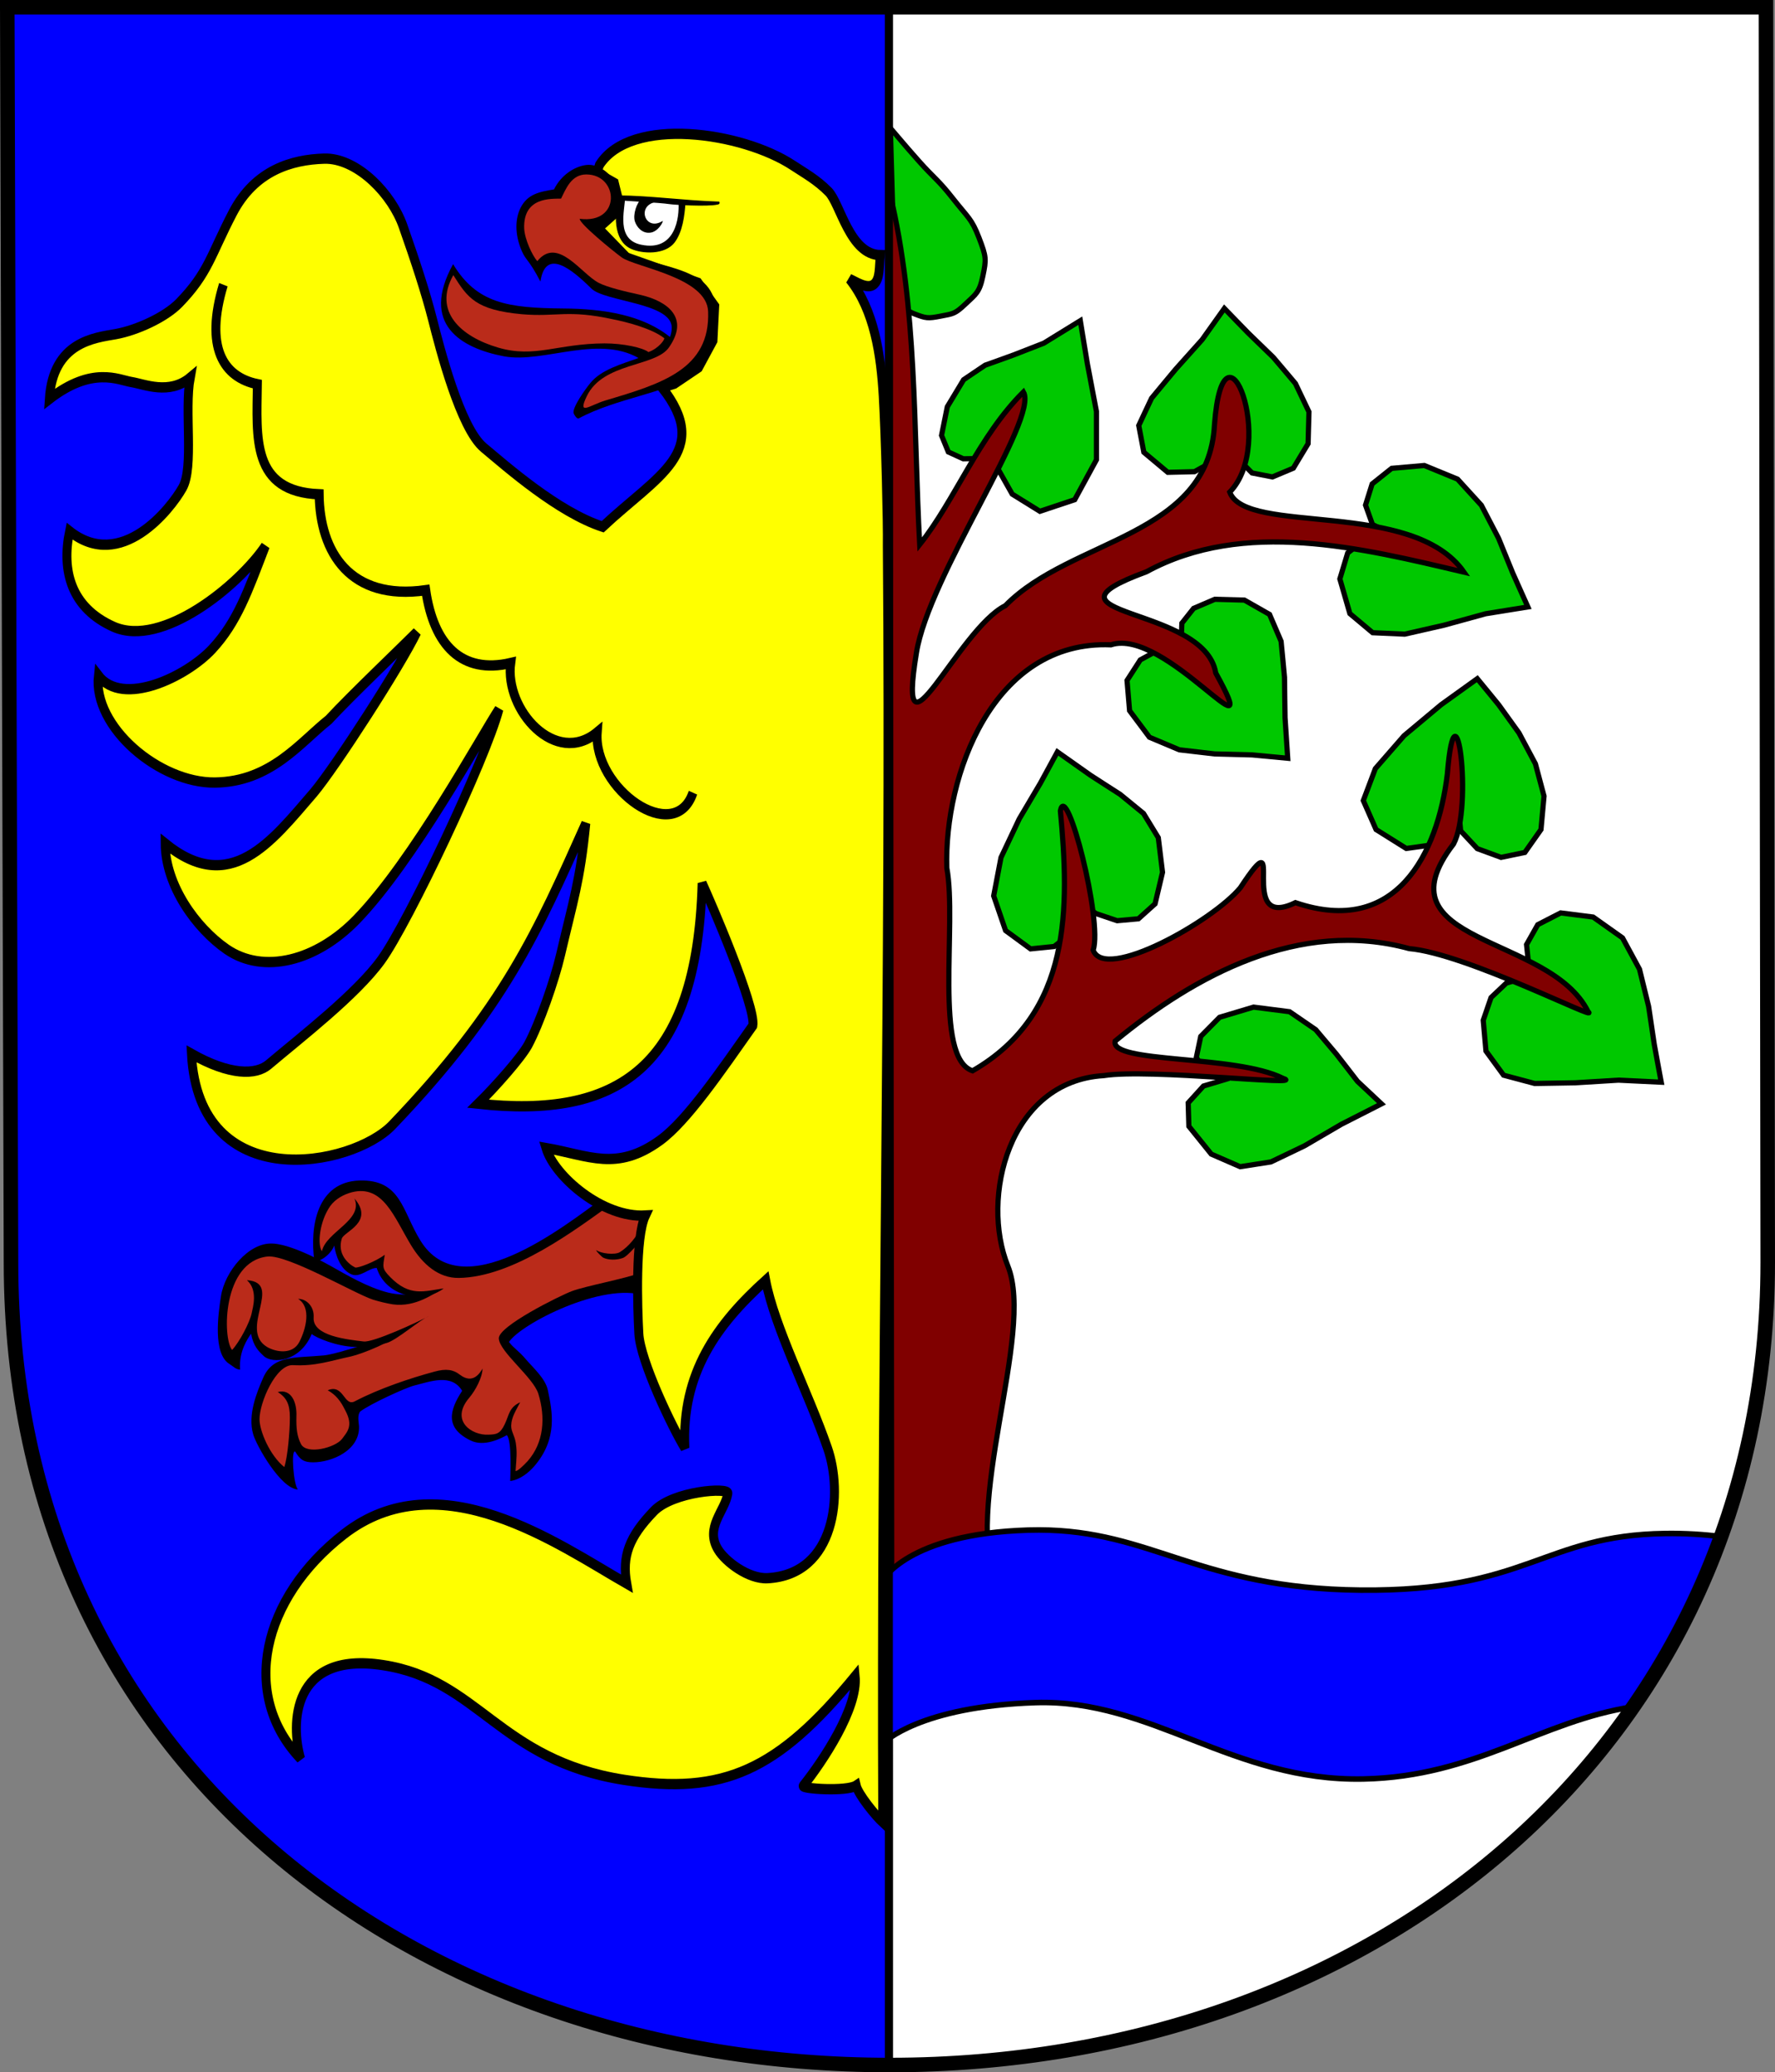 <?xml version="1.0" encoding="UTF-8" standalone="no"?>
<!-- Created with Inkscape (http://www.inkscape.org/) -->
<svg
   xmlns:dc="http://purl.org/dc/elements/1.1/"
   xmlns:cc="http://web.resource.org/cc/"
   xmlns:rdf="http://www.w3.org/1999/02/22-rdf-syntax-ns#"
   xmlns:svg="http://www.w3.org/2000/svg"
   xmlns="http://www.w3.org/2000/svg"
   xmlns:sodipodi="http://sodipodi.sourceforge.net/DTD/sodipodi-0.dtd"
   xmlns:inkscape="http://www.inkscape.org/namespaces/inkscape"
   width="732.456"
   height="854.754"
   id="svg2"
   inkscape:label="Pozadí"
   sodipodi:version="0.32"
   inkscape:version="0.45.1"
   sodipodi:docbase="F:\Heraldika\Obecní\Frýdek-místek\Dolní Lomná"
   sodipodi:docname="Dolní_Lomná_CoA_CZ.svg"
   inkscape:output_extension="org.inkscape.output.svg.inkscape"
   version="1.0">
  <rect width="100%" height="100%" fill="#808080" stroke="none"/>
  <defs
     id="defs3386" />
  <sodipodi:namedview
     id="base"
     pagecolor="#ffffff"
     bordercolor="#666666"
     borderopacity="1.0"
     inkscape:pageopacity="0.0"
     inkscape:pageshadow="2"
     inkscape:zoom="0.35"
     inkscape:cx="375"
     inkscape:cy="520"
     inkscape:document-units="px"
     inkscape:current-layer="svg2"
     inkscape:window-width="757"
     inkscape:window-height="545"
     inkscape:window-x="154"
     inkscape:window-y="154" />
  <path
     id="path3508"
     style="fill:#ffffff;fill-opacity:1;stroke:#000000;stroke-width:3.3;stroke-miterlimit:4;stroke-dasharray:none;stroke-opacity:1;display:inline"
     d="M 366.772,851.745 C 366.888,851.745 367.003,851.745 367.118,851.745 C 567.095,851.745 729.446,719.746 729.446,520.815 L 728.726,2.991 L 366.764,2.991 L 366.772,851.745 z " />
  <g
     id="g3367"
     transform="translate(-1182.392,136.731)">
    <path
       id="path3497"
       style="fill:#00c800;fill-opacity:1;stroke:#000000;stroke-width:2.144;stroke-miterlimit:4;stroke-dasharray:none;stroke-opacity:1"
       d="M 1551.819,-13.469 C 1551.819,-13.469 1549.821,-15.028 1551.819,-13.469 C 1553.816,-11.911 1555.148,-9.023 1559.81,-7.235 C 1564.471,-5.446 1565.224,-5.298 1570.464,-6.316 C 1575.704,-7.333 1576.387,-7.153 1580.768,-11.304 C 1585.149,-15.455 1586.585,-16.078 1587.987,-22.92 C 1589.389,-29.762 1589.459,-30.697 1586.375,-38.671 C 1583.291,-46.645 1581.872,-46.891 1575.651,-54.816 C 1569.43,-62.741 1567.956,-63.091 1561.492,-70.37 C 1555.028,-77.649 1552.72,-80.541 1549.796,-83.931 L 1551.819,-13.469 z " />
    <path
       id="path3499"
       style="fill:#00c800;fill-opacity:1;stroke:#000000;stroke-width:2.144;stroke-miterlimit:4;stroke-dasharray:none;stroke-opacity:1"
       d="M 1595.732,50.538 C 1593.07,51.147 1590.412,51.791 1587.747,52.377 C 1585.128,52.42 1582.509,52.464 1579.89,52.507 C 1577.834,51.567 1575.778,50.626 1573.722,49.685 C 1572.788,47.41 1571.853,45.135 1570.918,42.86 C 1571.713,38.922 1572.507,34.984 1573.302,31.046 C 1575.545,27.327 1577.788,23.608 1580.031,19.889 C 1582.997,17.896 1585.943,15.866 1588.922,13.896 C 1592.843,12.477 1596.787,11.114 1600.692,9.659 C 1604.826,8.045 1608.974,6.458 1613.098,4.827 C 1618.127,1.732 1623.156,-1.364 1628.185,-4.459 C 1629.162,1.468 1630.098,7.401 1631.101,13.324 C 1632.345,19.886 1633.619,26.446 1634.844,33.009 C 1634.844,39.64 1634.844,46.271 1634.844,52.901 C 1631.853,58.392 1628.863,63.883 1625.872,69.374 C 1621.082,70.971 1616.293,72.568 1611.503,74.165 C 1607.695,71.802 1603.886,69.44 1600.078,67.077 C 1598.068,63.511 1596.059,59.945 1594.05,56.379 C 1594.61,54.432 1595.171,52.485 1595.732,50.538 z " />
    <path
       id="path3501"
       style="fill:#00c800;fill-opacity:1;stroke:#000000;stroke-width:2.144;stroke-miterlimit:4;stroke-dasharray:none;stroke-opacity:1"
       d="M 1693.092,44.041 C 1690.569,46.732 1688.045,49.423 1685.522,52.113 C 1682.111,54.017 1678.7,55.92 1675.288,57.823 C 1671.62,57.911 1667.952,57.998 1664.284,58.086 C 1660.989,55.329 1657.695,52.573 1654.4,49.816 C 1653.699,46.141 1652.998,42.466 1652.298,38.791 C 1654.068,35.037 1655.801,31.262 1657.594,27.521 C 1660.929,23.517 1664.228,19.487 1667.585,15.5 C 1671.201,11.458 1674.847,7.438 1678.443,3.383 C 1681.504,-0.916 1684.564,-5.214 1687.625,-9.513 C 1690.94,-6.106 1694.219,-2.668 1697.557,0.718 C 1700.975,4.036 1704.419,7.333 1707.821,10.664 C 1710.86,14.263 1713.935,17.841 1716.95,21.453 C 1718.811,25.351 1720.671,29.249 1722.532,33.147 C 1722.415,37.522 1722.298,41.897 1722.181,46.272 C 1720.149,49.641 1718.116,53.01 1716.083,56.379 C 1713.209,57.583 1710.335,58.786 1707.462,59.989 C 1704.658,59.442 1701.854,58.895 1699.05,58.348 C 1697.158,56.423 1695.265,54.498 1693.373,52.573 C 1693.279,49.729 1693.186,46.885 1693.092,44.041 z " />
    <path
       id="path3503"
       style="fill:#00c800;fill-opacity:1;stroke:#000000;stroke-width:2.144;stroke-miterlimit:4;stroke-dasharray:none;stroke-opacity:1"
       d="M 1757.228,83.813 C 1753.7,84.206 1750.172,84.6 1746.644,84.994 C 1743.934,87.116 1741.224,89.238 1738.513,91.36 C 1737.438,94.926 1736.364,98.492 1735.289,102.058 C 1736.667,106.827 1738.046,111.596 1739.424,116.365 C 1742.555,118.99 1745.686,121.615 1748.817,124.24 C 1753.233,124.437 1757.649,124.634 1762.065,124.831 C 1767.469,123.595 1772.884,122.396 1778.282,121.137 C 1784.018,119.566 1789.744,117.959 1795.485,116.41 C 1801.284,115.476 1807.084,114.542 1812.883,113.608 C 1810.795,108.929 1808.665,104.266 1806.603,99.576 C 1804.655,94.812 1802.736,90.037 1800.771,85.28 C 1798.406,80.744 1796.042,76.207 1793.677,71.671 C 1790.406,68.083 1787.135,64.496 1783.864,60.908 C 1779.284,59.026 1774.705,57.145 1770.126,55.264 C 1765.639,55.657 1761.153,56.051 1756.668,56.445 C 1753.981,58.589 1751.294,60.733 1748.607,62.877 C 1747.696,65.786 1746.784,68.696 1745.873,71.605 C 1746.831,74.274 1747.789,76.943 1748.747,79.612 C 1751.574,81.012 1754.401,82.412 1757.228,83.813 z " />
    <path
       id="path3505"
       style="fill:#00c800;fill-opacity:1;stroke:#000000;stroke-width:2.144;stroke-miterlimit:4;stroke-dasharray:none;stroke-opacity:1"
       d="M 1674.517,133.035 C 1672.952,131.066 1671.387,129.097 1669.821,127.128 C 1669.915,124.853 1670.008,122.578 1670.101,120.303 C 1671.714,118.268 1673.326,116.233 1674.938,114.199 C 1677.859,112.952 1680.779,111.705 1683.7,110.458 C 1687.765,110.567 1691.831,110.677 1695.896,110.786 C 1699.354,112.755 1702.812,114.724 1706.27,116.693 C 1707.859,120.39 1709.447,124.087 1711.036,127.784 C 1711.499,132.723 1712.002,137.659 1712.44,142.599 C 1712.522,148.173 1712.561,153.749 1712.668,159.322 C 1713.035,164.889 1713.403,170.455 1713.77,176.022 C 1708.87,175.565 1703.971,175.073 1699.069,174.639 C 1693.928,174.5 1688.783,174.393 1683.643,174.235 C 1678.779,173.671 1673.914,173.107 1669.05,172.544 C 1664.938,170.815 1660.826,169.087 1656.714,167.359 C 1653.98,163.705 1651.246,160.052 1648.513,156.399 C 1648.162,152.242 1647.812,148.086 1647.461,143.929 C 1649.284,141.107 1651.106,138.285 1652.928,135.463 C 1655.779,133.91 1658.629,132.356 1661.48,130.803 C 1664.26,130.541 1667.041,130.278 1669.821,130.016 C 1671.387,131.022 1672.952,132.028 1674.517,133.035 z " />
    <path
       id="path3507"
       style="fill:#00c800;fill-opacity:1;stroke:#000000;stroke-width:2.144;stroke-miterlimit:4;stroke-dasharray:none;stroke-opacity:1"
       d="M 1627.554,235.088 C 1629.937,236.753 1632.296,238.459 1634.694,240.097 C 1637.594,241.074 1640.495,242.052 1643.396,243.03 C 1646.316,242.767 1649.237,242.505 1652.157,242.242 C 1654.447,240.186 1656.737,238.129 1659.027,236.073 C 1660.055,231.741 1661.083,227.41 1662.111,223.078 C 1661.527,218.309 1660.943,213.54 1660.358,208.771 C 1658.326,205.446 1656.293,202.121 1654.26,198.795 C 1651.044,196.173 1647.853,193.522 1644.622,190.918 C 1640.54,188.283 1636.431,185.682 1632.366,183.025 C 1627.818,179.816 1623.27,176.606 1618.723,173.397 C 1616.379,177.695 1614.074,182.012 1611.707,186.298 C 1608.798,191.223 1605.862,196.137 1602.97,201.07 C 1600.464,206.372 1597.957,211.673 1595.451,216.975 C 1594.447,222.247 1593.442,227.519 1592.437,232.791 C 1594.073,237.56 1595.708,242.33 1597.344,247.099 C 1600.778,249.614 1604.213,252.13 1607.648,254.646 C 1610.895,254.318 1614.143,253.99 1617.391,253.662 C 1619.938,251.671 1622.484,249.68 1625.031,247.689 C 1626.34,245.217 1627.648,242.745 1628.956,240.273 C 1628.489,238.545 1628.022,236.817 1627.554,235.088 z " />
    <path
       id="path3509"
       style="fill:#00c800;fill-opacity:1;stroke:#000000;stroke-width:2.144;stroke-miterlimit:4;stroke-dasharray:none;stroke-opacity:1"
       d="M 1784.284,196.761 C 1782.351,199.617 1780.444,202.492 1778.493,205.336 C 1776.218,207.553 1773.943,209.77 1771.668,211.987 C 1768.677,212.403 1765.686,212.818 1762.696,213.234 C 1758.537,210.631 1754.378,208.027 1750.219,205.424 C 1748.466,201.442 1746.714,197.461 1744.962,193.479 C 1746.621,189.082 1748.28,184.685 1749.938,180.288 C 1753.882,175.77 1757.806,171.235 1761.762,166.728 C 1766.87,162.465 1771.953,158.173 1777.076,153.927 C 1782.049,150.354 1787.022,146.78 1791.995,143.207 C 1794.936,146.798 1797.91,150.366 1800.829,153.971 C 1803.616,157.841 1806.422,161.699 1809.196,165.575 C 1811.454,169.822 1813.747,174.057 1815.983,178.311 C 1817.169,182.755 1818.355,187.198 1819.542,191.642 C 1819.121,196.236 1818.701,200.83 1818.28,205.424 C 1816.061,208.574 1813.841,211.724 1811.621,214.875 C 1808.35,215.553 1805.079,216.231 1801.808,216.909 C 1798.537,215.706 1795.266,214.503 1791.995,213.299 C 1789.705,210.849 1787.415,208.399 1785.126,205.949 C 1784.845,202.886 1784.565,199.824 1784.284,196.761 z " />
    <path
       id="path3511"
       style="fill:#00c800;fill-opacity:1;stroke:#000000;stroke-width:2.144;stroke-miterlimit:4;stroke-dasharray:none;stroke-opacity:1"
       d="M 1820.523,267.706 C 1817.696,267.269 1814.869,266.831 1812.042,266.394 C 1809.355,267.181 1806.668,267.969 1803.981,268.756 C 1801.878,270.747 1799.775,272.738 1797.672,274.729 C 1796.598,277.857 1795.523,280.985 1794.448,284.114 C 1794.822,288.336 1795.196,292.558 1795.57,296.78 C 1798,300.105 1800.429,303.431 1802.859,306.756 C 1807.135,307.893 1811.411,309.031 1815.687,310.169 C 1821.26,310.07 1826.835,310.009 1832.407,309.886 C 1838.35,309.524 1844.293,309.144 1850.237,308.793 C 1856.127,309.077 1862.017,309.36 1867.907,309.644 C 1866.954,304.453 1865.956,299.27 1865.033,294.075 C 1864.248,288.835 1863.494,283.59 1862.691,278.353 C 1861.439,273.251 1860.187,268.149 1858.935,263.047 C 1856.598,258.737 1854.262,254.427 1851.925,250.118 C 1847.883,247.252 1843.841,244.386 1839.799,241.52 C 1835.336,240.951 1830.874,240.383 1826.411,239.814 C 1823.257,241.433 1820.103,243.051 1816.948,244.67 C 1815.406,247.405 1813.864,250.139 1812.322,252.874 C 1812.626,255.784 1812.93,258.693 1813.233,261.603 C 1815.663,263.637 1818.093,265.672 1820.523,267.706 z " />
    <path
       id="path3513"
       style="fill:#00c800;fill-opacity:1;stroke:#000000;stroke-width:2.144;stroke-miterlimit:4;stroke-dasharray:none;stroke-opacity:1"
       d="M 1689.517,308.068 C 1686.013,309.118 1682.508,310.169 1679.003,311.219 C 1676.901,313.538 1674.798,315.856 1672.695,318.175 C 1672.788,321.391 1672.882,324.607 1672.975,327.823 C 1676.06,331.651 1679.144,335.48 1682.228,339.308 C 1686.2,341.036 1690.172,342.765 1694.144,344.493 C 1698.373,343.836 1702.602,343.18 1706.831,342.524 C 1711.462,340.3 1716.114,338.112 1720.731,335.866 C 1725.801,332.91 1730.851,329.922 1735.934,326.987 C 1741.443,324.181 1746.953,321.375 1752.462,318.569 C 1749.158,315.466 1745.833,312.38 1742.541,309.267 C 1739.643,305.539 1736.779,301.787 1733.86,298.074 C 1731.018,294.711 1728.177,291.349 1725.335,287.986 C 1721.737,285.514 1718.139,283.042 1714.541,280.57 C 1709.588,279.935 1704.634,279.301 1699.681,278.666 C 1695.008,280.066 1690.335,281.467 1685.662,282.867 C 1683.069,285.492 1680.475,288.117 1677.882,290.742 C 1677.274,293.63 1676.667,296.518 1676.06,299.405 C 1677.391,301.637 1678.723,303.868 1680.055,306.1 C 1683.209,306.756 1686.363,307.412 1689.517,308.068 z " />
    <path
       id="path3515"
       style="fill:#800000;fill-opacity:1;stroke:#000000;stroke-width:2.144;stroke-miterlimit:4;stroke-dasharray:none;stroke-opacity:1"
       d="M 1550.359,521.211 C 1566.782,520.943 1578.265,520.466 1594.084,519.923 C 1578.911,484.647 1609.642,413.56 1598.283,385.461 C 1586.923,357.363 1598.592,309.229 1637.838,306.926 C 1656.861,303.921 1722.308,311.498 1711.884,308.076 C 1692.296,298.178 1640.268,302 1642.556,292.681 C 1675.457,265.527 1718.597,242.141 1763.924,254.543 C 1787.242,256.509 1843.043,285.122 1837.731,280.566 C 1821.884,248.483 1750.122,253.017 1782.218,211.355 C 1790.369,195.896 1783.098,140.255 1779.641,182.524 C 1775.681,215.549 1758.405,249.753 1716.95,235.581 C 1691.689,247.934 1714.637,198.446 1694.208,229.454 C 1682.808,243.21 1638.371,268.25 1633.495,255.202 C 1637.471,242.922 1622.423,184.682 1619.96,197.703 C 1623.631,237.275 1624.898,281.232 1583.721,304.943 C 1567.544,299.665 1577.371,244.485 1573.099,221.252 C 1571.902,183.417 1592.098,127.192 1640.832,129.24 C 1663.198,121.842 1705.453,179.579 1684.076,140.87 C 1679.508,112.833 1605.182,117.558 1655.482,99.104 C 1695.782,77.147 1744.266,89.319 1786.525,99.277 C 1765.357,68.863 1696.557,84.218 1689.845,66.262 C 1709.278,46.287 1687.26,-10.719 1683.551,38.397 C 1681.18,84.911 1624.455,85.232 1597.224,113.104 C 1577.687,122.831 1552.107,183.866 1560.548,132.608 C 1565.581,100.632 1611.13,36.156 1604.709,24.938 C 1586.213,43.323 1576.542,69.485 1561.903,87.881 C 1559.31,39.822 1560.933,-9.734 1549.678,-56.682 L 1550.359,521.211 z "
       sodipodi:nodetypes="ccsccccccccccccccccccccccccc" />
  </g>
  <path
     style="fill:#0000ff;fill-opacity:1;fill-rule:evenodd;stroke:#000000;stroke-width:2.294;stroke-linecap:butt;stroke-linejoin:miter;stroke-miterlimit:4;stroke-dasharray:none;stroke-opacity:1"
     d="M 428.781,631.054 C 427.278,631.051 425.75,631.069 424.188,631.117 C 374.191,632.658 364.125,652.023 364.125,652.023 L 364.813,718.711 C 364.813,718.711 379.479,703.842 427.25,702.273 C 475.197,700.698 508.44,734.854 562.594,733.773 C 608.961,732.836 635.744,709.783 673.969,703.992 C 688.826,682.535 701.041,659.071 710.188,633.804 C 703.164,632.91 695.462,632.403 687.063,632.523 C 636.601,633.243 630.36,656.561 561.375,655.867 C 494.546,655.195 475.376,631.154 428.781,631.054 z "
     id="path3257" />
  <path
     id="path3538"
     style="fill:#0000ff;fill-opacity:1;stroke:#000000;stroke-width:3.3;stroke-miterlimit:4;stroke-dasharray:none;stroke-opacity:1;display:inline"
     d="M 366.787,2.963 L 3.013,2.963 L 3.013,2.963 L 4.551,520.787 C 4.551,728.281 173.277,851.571 366.796,851.717 L 366.787,2.963 z " />
  <g
     id="g3333"
     transform="matrix(1.848,0,0,2.124,681.953,947.866)">
    <g
       transform="matrix(-0.512,0,0,0.457,995.835,-465.986)"
       id="g8262">
      <path
         style="fill:#ba2b1a;fill-rule:evenodd"
         id="path24"
         d="M 2383.321,553.791 L 2401.736,553.05 L 2431.582,573.378 L 2450.738,581.848 L 2467.248,584.071 L 2481.006,576.448 L 2493.601,554.955 L 2503.655,546.909 L 2518.578,548.497 L 2524.716,556.861 L 2528.526,569.566 L 2527.362,576.766 L 2523.129,574.119 L 2518.895,568.719 L 2517.731,575.707 L 2513.604,582.166 L 2510.534,583.754 L 2499.739,579.519 L 2498.998,583.754 L 2492.119,590.636 L 2482.594,593.706 L 2492.542,595.929 L 2544.613,574.86 L 2554.561,575.284 L 2564.51,585.659 L 2568.32,595.612 L 2567.897,616.999 L 2563.346,621.657 L 2556.043,606.305 L 2552.233,615.94 L 2545.777,619.752 L 2537.734,617.846 L 2531.913,612.023 L 2531.172,607.47 L 2520.483,612.446 L 2505.137,614.775 L 2518.578,619.752 L 2530.431,621.657 L 2543.449,622.399 L 2551.81,633.939 L 2555.302,647.703 L 2547.259,665.279 L 2539.639,673.007 L 2538.475,654.162 L 2531.595,662.208 L 2517.414,659.561 L 2511.275,651.091 L 2512.439,641.139 L 2475.609,626.951 L 2459.204,631.186 L 2466.825,641.986 L 2465.66,650.032 L 2456.876,654.585 L 2451.584,654.585 L 2445.023,651.514 L 2442.377,654.162 L 2441.213,663.373 L 2441.953,670.678 L 2433.487,665.067 L 2426.29,650.668 L 2429.571,631.504 L 2446.504,612.658 L 2428.512,599.847 L 2406.393,591.8 L 2386.814,588.73 L 2383.321,553.791 z "
         class="fil0" />
      <path
         style="fill:#000000;fill-rule:evenodd"
         id="path38"
         d="M 2385.861,569.884 L 2386.178,564.273 C 2387.66,568.508 2391.894,573.166 2395.492,575.284 C 2397.609,576.448 2403.535,575.919 2405.758,574.331 C 2405.546,575.178 2403.218,577.189 2402.794,577.507 C 2400.466,578.672 2396.868,578.672 2394.116,577.719 C 2391.682,576.872 2386.073,569.884 2385.861,569.884 z "
         class="fil3" />
      <path
         style="fill:#000000;fill-rule:evenodd"
         id="path62"
         d="M 2397.715,553.791 L 2401.736,551.461 C 2420.575,565.014 2464.496,598.682 2482.382,570.307 C 2490.426,557.602 2490.849,544.262 2509.053,544.791 C 2527.362,545.427 2530.749,564.061 2528.632,579.095 C 2525.669,579.307 2521.329,575.919 2519.954,572.425 C 2519.424,576.131 2517.414,582.695 2512.333,584.707 C 2508.629,586.189 2504.713,581.848 2501.432,581.954 C 2497.622,593.918 2481.535,597.518 2472.222,590.636 C 2480.689,591.8 2487.039,594.341 2495.612,585.765 C 2499.21,582.166 2498.787,581.636 2497.94,576.342 C 2501.962,579.307 2509.793,582.166 2510.852,581.742 C 2513.709,580.366 2518.789,576.131 2516.673,569.46 C 2515.72,566.496 2502.279,562.473 2511.169,552.414 C 2507.042,561.626 2523.552,566.602 2525.351,574.86 C 2527.362,571.896 2526.41,562.261 2521.753,555.697 C 2519.424,552.52 2515.614,550.614 2512.228,549.767 C 2498.681,546.485 2493.918,560.249 2486.51,572.213 C 2481.324,580.577 2474.339,586.295 2465.66,586.189 C 2441.953,585.871 2414.754,565.755 2397.715,553.791 z "
         class="fil3" />
      <path
         style="fill:#000000;fill-rule:evenodd"
         id="path64"
         d="M 2497.093,613.823 C 2492.754,612.658 2482.594,603.976 2478.678,602.388 C 2483.441,604.929 2503.02,613.717 2507.148,613.187 C 2514.344,612.34 2529.479,610.858 2528.95,603.023 C 2528.632,598.471 2531.913,595.082 2535.723,595.082 C 2529.796,598.682 2532.336,607.999 2535.194,613.399 C 2538.051,618.799 2545.142,617.846 2549.27,615.517 C 2561.864,608.105 2541.861,588.201 2558.054,587.142 C 2553.08,591.377 2555.514,598.894 2555.937,601.012 C 2556.678,604.929 2561.335,613.505 2564.51,616.787 C 2568.743,611.917 2568.849,579.201 2549.058,577.083 C 2540.168,576.236 2511.063,592.859 2503.126,595.4 C 2499.951,596.353 2497.093,596.988 2494.447,597.412 C 2484.287,598.788 2476.561,592.647 2472.751,590.953 C 2479.207,592.541 2488.203,594.341 2496.352,592.436 C 2505.56,590.212 2514.874,584.707 2521.118,581.319 C 2537.945,572.107 2545.354,571.578 2546.941,571.578 C 2557.313,571.049 2567.791,583.648 2569.378,594.024 C 2570.543,601.329 2573.083,618.481 2565.568,622.822 C 2563.875,623.881 2562.922,625.045 2561.017,625.151 C 2561.652,617.317 2557.631,611.917 2556.255,609.905 C 2555.197,615.199 2553.08,617.211 2550.646,619.434 C 2546.941,622.716 2534.876,621.975 2529.796,610.011 C 2527.68,611.705 2519.107,615.199 2511.063,615.517 C 2507.253,615.622 2500.268,614.67 2497.093,613.823 z "
         class="fil3" />
      <path
         style="fill:#000000;fill-rule:evenodd"
         id="path66"
         d="M 2535.829,676.078 C 2537.734,674.066 2538.898,658.926 2536.993,659.985 C 2534.77,663.584 2533.077,664.537 2529.161,664.537 C 2521.012,664.537 2508.735,659.455 2509.158,649.185 C 2509.264,647.597 2510.005,644.527 2508.629,642.939 C 2503.972,639.551 2488.626,632.774 2485.134,631.927 C 2478.149,630.233 2468.835,626.634 2464.179,634.151 C 2469.788,642.515 2471.693,649.926 2460.58,655.22 C 2454.548,658.185 2447.033,654.267 2444.705,652.997 C 2442.377,655.22 2443.223,670.89 2443.223,672.478 C 2438.778,671.949 2434.968,668.667 2432.852,666.337 C 2422.268,654.479 2424.914,642.621 2426.819,633.833 C 2427.877,628.963 2433.063,624.516 2436.344,620.81 C 2439.519,617.105 2441.742,616.046 2443.753,613.399 C 2438.673,605.776 2402.9,587.777 2384.591,593.706 L 2386.178,583.966 C 2393.481,586.612 2410.203,589.577 2416.341,591.8 C 2421.739,593.812 2448.515,606.729 2448.198,611.917 C 2447.88,617.634 2433.169,628.433 2430.947,635.421 C 2427.771,645.48 2428.512,656.173 2435.603,664.008 C 2437.614,666.125 2440.048,668.349 2440.895,668.243 C 2440.472,662.526 2440.154,660.514 2440.789,656.279 C 2441.424,652.785 2442.8,651.514 2442.8,648.973 C 2442.694,645.268 2440.577,642.303 2438.884,639.021 C 2443.753,641.245 2443.647,644.315 2445.552,648.232 C 2447.563,652.467 2449.256,652.679 2452.643,652.785 C 2459.945,653.209 2469.682,646.856 2461.004,637.01 C 2458.358,633.939 2455.394,628.539 2455.289,624.728 C 2456.241,626.21 2459.31,631.716 2465.237,627.269 C 2467.989,625.151 2471.164,624.622 2476.244,625.998 C 2487.145,628.857 2500.586,633.304 2510.958,638.598 C 2515.72,641.139 2515.826,630.975 2522.811,633.939 C 2517.837,636.586 2516.038,640.927 2515.191,642.409 C 2511.487,649.079 2514.344,651.62 2516.567,654.585 C 2519.424,658.291 2531.913,661.467 2534.453,656.808 C 2536.252,653.42 2536.57,649.926 2536.464,645.162 C 2536.146,638.915 2538.792,633.198 2544.613,634.68 C 2540.591,637.115 2539.321,640.08 2539.321,645.48 C 2539.321,651.303 2540.274,662.42 2541.756,666.549 C 2548.106,661.573 2552.551,651.197 2552.551,646.221 C 2552.551,639.021 2545.354,622.928 2538.051,623.246 C 2528.103,623.775 2521.859,621.446 2512.651,619.54 C 2507.782,618.481 2494.024,613.081 2489.896,608.952 C 2495.717,610.964 2517.943,618.481 2524.504,619.116 C 2537.416,620.281 2546.73,618.905 2551.069,628.857 C 2553.609,634.574 2557.842,644.315 2555.302,652.679 C 2553.927,657.338 2543.343,675.76 2535.829,676.078 z "
         class="fil3" />
    </g>
    <path
       sodipodi:nodetypes="csssccccccccccccccszczczccccccccccccccccccccccsccccccccccccccccccscccscscssssc"
       id="path8286"
       d="M -295.988,-415.456 C -288.974,-415.223 -281.559,-408.627 -279.007,-402.313 C -276.344,-395.724 -273.979,-389.506 -272.419,-384.17 C -270.838,-378.759 -266.269,-363.15 -261.019,-359.342 C -255.858,-355.599 -244.401,-346.795 -234.445,-343.971 C -222.138,-354.006 -209.982,-358.542 -221.174,-370.999 L -218.423,-371.756 L -213.067,-374.899 L -209.821,-380.128 L -209.437,-386.813 L -213.179,-391.356 L -229.104,-396.242 L -235.484,-401.956 L -231.854,-404.77 L -230.943,-407.527 L -231.854,-410.727 L -235.756,-412.656 L -235.165,-414.228 C -228.124,-423.824 -203.258,-420.628 -191.962,-414.142 C -189.328,-412.63 -186.659,-411.37 -184.014,-409.041 C -181.37,-406.713 -179.282,-396.809 -172.443,-396.723 C -172.753,-394.528 -172.428,-392.079 -173.925,-391.027 C -175.382,-390.004 -177.97,-391.584 -179.315,-392.085 C -173.792,-386.035 -172.331,-377.378 -171.798,-369.343 C -171.257,-361.2 -170.798,-344.157 -170.887,-340.371 C -170.115,-257.702 -172.362,-175.043 -171.905,-92.379 C -173.475,-93.637 -177.355,-97.727 -177.842,-99.518 C -179.9,-98.308 -190.2,-98.894 -189.658,-99.475 C -185.272,-104.266 -177.362,-114.579 -178.066,-120.775 C -195.395,-102.431 -207.532,-97.631 -229.68,-100.632 C -257.622,-104.456 -262.062,-120.048 -283.452,-122.903 C -304.138,-125.71 -304.07,-111.232 -301.904,-104.746 C -315.442,-117.088 -310.581,-135.912 -292.278,-148.303 C -270.888,-162.823 -244.505,-146.427 -229.072,-138.731 C -230.155,-144.055 -228.59,-147.783 -223.012,-152.817 C -218.734,-156.689 -206.224,-157.504 -206.495,-156.245 C -207.145,-152.809 -211.642,-149.662 -208.718,-145.403 C -207.093,-143.031 -201.899,-139.595 -197.621,-139.789 C -182.242,-140.515 -180.772,-156.444 -184.238,-165.06 C -188.516,-175.804 -196.049,-188.483 -198.053,-197.631 C -208.883,-189.112 -216.901,-179.628 -216.089,-165.06 C -218.796,-168.883 -226.045,-181.95 -226.37,-187.274 C -226.695,-192.404 -227.189,-206.005 -224.915,-210.216 C -234.392,-209.732 -245.159,-217.764 -247.108,-223.33 C -237.469,-221.878 -231.352,-218.683 -221.605,-224.83 C -215.598,-228.651 -208.075,-238.268 -200.931,-247.073 C -200.929,-247.082 -200.917,-247.092 -200.915,-247.101 C -200.173,-250.683 -210.363,-271.22 -212.235,-274.758 C -213.427,-238.652 -231.237,-228.978 -262.266,-231.93 C -258.313,-235.318 -252.622,-240.924 -251.106,-243.344 C -248.561,-247.458 -245.146,-255.984 -243.846,-260.872 C -241.085,-271.182 -239.464,-275.192 -238.218,-286.372 C -249.049,-265.318 -256.311,-250.618 -281.437,-227.773 C -290.372,-219.642 -324.593,-213.882 -326.272,-241.616 C -317.716,-237.405 -311.867,-237.449 -309.051,-239.53 C -301.957,-244.757 -289.445,-253.131 -283.868,-259.858 C -277.857,-267.118 -260.537,-298.911 -257.613,-308.543 C -261.512,-303.413 -276.729,-279.075 -289.4,-267.701 C -298.389,-259.618 -310.19,-256.993 -318.421,-261.93 C -325.298,-266.092 -332.086,-274.327 -332.14,-282.458 C -317.598,-272.187 -308.457,-282.768 -298.978,-292.329 C -294.104,-297.363 -279.381,-317.256 -275.969,-323.5 C -278.893,-320.935 -290.854,-311.005 -295.636,-306.486 C -302.026,-302.082 -308.559,-294.427 -321.043,-294.3 C -333.399,-294.174 -348.303,-305.087 -347.058,-315.057 C -341.664,-308.866 -327.369,-314.848 -321.619,-320.243 C -316.029,-325.487 -313.671,-331.429 -309.771,-340.243 C -315.619,-332.644 -332.854,-320.346 -343.684,-324.557 C -353.106,-328.235 -355.327,-335.356 -353.486,-343.1 C -342.005,-335.162 -330.926,-347.41 -328.254,-351.557 C -325.694,-355.531 -327.882,-366.55 -326.559,-372.913 C -331.216,-369.525 -336.756,-371.657 -339.655,-372.071 C -342.548,-372.483 -348.437,-375.25 -358.011,-368.771 C -357.183,-379.921 -347.831,-380.655 -343.156,-381.385 C -338.482,-382.115 -332.108,-384.654 -329.022,-387.413 C -322.47,-393.27 -321.962,-396.74 -317.046,-404.942 C -312.089,-413.211 -303.864,-415.264 -296.659,-415.456 C -296.434,-415.462 -296.214,-415.463 -295.988,-415.456 z "
       style="fill:#ffff00;fill-opacity:1;fill-rule:evenodd;stroke:#000000;stroke-width:2;stroke-miterlimit:4;stroke-dasharray:none;stroke-opacity:1" />
    <g
       transform="matrix(-0.512,0,0,0.457,1146.82,-475.143)"
       id="g8410">
      <g
         id="g8320"
         transform="translate(-140.04,35.632)" />
      <g
         id="g8326">
        <path
           class="fil3"
           d="M 2680.164,216.516 C 2698.473,204.446 2723.027,217.786 2740.807,214.61 C 2759.646,211.116 2777.426,200.952 2763.033,175.436 C 2752.661,192.164 2739.114,194.07 2714.878,194.281 C 2697.415,194.387 2680.058,197.034 2668.099,206.669 C 2669.157,210.163 2674.449,215.139 2680.164,216.516 z "
           id="path46"
           style="fill:#000000;fill-rule:evenodd" />
        <path
           class="fil0"
           d="M 2762.927,180.094 C 2771.817,195.552 2759.646,206.246 2743.347,210.904 C 2727.366,215.457 2717.63,209.21 2696.992,209.104 C 2688.843,209.104 2680.27,210.904 2677.836,212.81 C 2673.073,211.116 2670.533,207.198 2670.956,206.881 C 2676.354,202.752 2687.467,199.999 2692.97,198.94 C 2713.184,194.599 2717.63,197.987 2732.976,196.717 C 2753.19,194.917 2756.682,189.729 2762.927,180.094 z "
           id="path48"
           style="fill:#ba2b1a;fill-rule:evenodd" />
        <path
           class="fil3"
           d="M 2698.685,159.554 C 2696.886,164.742 2688.631,170.459 2681.222,173 C 2673.708,175.541 2663.654,176.918 2655.928,181.682 C 2641.852,190.258 2649.155,213.869 2660.902,223.292 C 2669.157,229.962 2691.912,232.397 2708.21,240.973 C 2709.057,241.396 2710.221,239.385 2710.433,238.855 C 2711.279,236.526 2705.141,228.268 2703.236,226.044 C 2693.817,214.504 2667.464,216.621 2667.675,202.328 C 2667.781,191.846 2696.886,191.423 2702.707,185.811 C 2711.068,177.765 2722.71,168.236 2724.932,182.847 C 2730.012,173.318 2731.176,174.059 2733.081,169.824 C 2736.362,162.307 2735.833,155.954 2733.611,151.507 C 2730.541,145.684 2725.567,144.731 2719.005,143.673 C 2716.042,137.744 2710.221,133.932 2704.929,133.297 C 2699.849,132.661 2693.605,136.897 2692.123,142.19 C 2690.642,146.955 2690.853,152.99 2698.685,159.554 z "
           id="path50"
           style="fill:#000000;fill-rule:evenodd" />
        <path
           class="fil0"
           d="M 2707.787,156.166 C 2689.583,158.495 2690.747,137.32 2704.929,137.32 C 2711.491,137.32 2713.82,143.461 2715.936,147.59 C 2720.275,147.696 2732.446,146.849 2732.023,160.189 C 2731.811,164.954 2728.425,171.836 2726.308,174.165 C 2717.418,163.471 2707.258,179.459 2699.532,183.376 C 2695.722,185.282 2688.419,186.976 2681.011,188.564 C 2669.581,191.211 2659.738,198.199 2668.946,210.904 C 2674.978,219.162 2697.627,217.151 2704.718,231.55 C 2708.951,240.126 2703.448,235.361 2696.568,233.35 C 2672.121,226.256 2650.848,220.115 2651.8,195.552 C 2652.329,181.047 2683.339,176.812 2689.477,172.577 C 2693.499,169.718 2708.104,158.072 2707.787,156.166 z "
           id="path52"
           style="fill:#ba2b1a;fill-rule:evenodd" />
        <path
           class="fil3"
           d="M 2661.643,149.072 L 2677.518,147.378 L 2690.642,146.743 C 2692.758,153.519 2693.393,165.271 2685.562,168.871 C 2680.481,171.2 2670.533,171.518 2666.405,166.224 C 2662.913,161.672 2662.066,155.001 2661.643,149.072 z "
           id="path54"
           style="fill:#000000;fill-rule:evenodd" />
        <path
           class="fil5"
           d="M 2664.712,149.178 L 2677.201,147.378 L 2687.996,146.849 C 2688.102,152.672 2692.123,164.954 2681.011,167.177 C 2665.982,170.248 2664.289,155.531 2664.712,149.178 z "
           id="path56"
           style="fill:#ffffff;fill-rule:evenodd" />
        <path
           class="fil3"
           d="M 2672.861,148.861 L 2677.307,147.272 L 2680.481,147.167 C 2683.127,149.39 2684.609,154.366 2683.762,157.225 C 2682.916,159.766 2680.587,162.307 2677.412,162.095 C 2673.496,161.989 2670.956,156.695 2671.697,157.119 C 2679.741,161.989 2683.657,149.072 2672.861,148.861 z "
           id="path58"
           style="fill:#000000;fill-rule:evenodd" />
        <path
           class="fil3"
           d="M 2691.277,146.214 C 2676.671,146.32 2663.231,148.331 2646.932,148.861 C 2646.614,149.496 2646.826,150.025 2647.779,150.131 C 2652.012,151.084 2666.829,150.237 2668.734,149.919 C 2673.073,149.284 2687.149,148.649 2691.594,148.225 C 2692.229,148.119 2691.383,146.32 2691.277,146.214 z "
           id="path60"
           style="fill:#000000;fill-rule:evenodd" />
      </g>
    </g>
    <path
       sodipodi:nodetypes="ccccccc"
       id="path4181"
       d="M -214.284,-292.329 C -218.373,-281.827 -236.586,-293.082 -235.669,-304.057 C -244.942,-297.303 -256.372,-308.39 -254.986,-317.509 C -265.954,-315.284 -272.18,-321.009 -273.957,-331.651 C -290.827,-329.56 -297.61,-338.975 -297.757,-350.278 C -312.935,-350.818 -311.697,-361.209 -311.554,-371.663 C -319.199,-373.04 -323.34,-378.853 -319.143,-390.979"
       style="fill:none;fill-opacity:0.75;fill-rule:evenodd;stroke:#000000;stroke-width:2;stroke-linecap:butt;stroke-linejoin:miter;stroke-miterlimit:4;stroke-dasharray:none;stroke-opacity:1" />
  </g>
  <path
     id="path5010"
     style="fill:none;fill-opacity:1;stroke:#000000;stroke-width:6;stroke-miterlimit:4;stroke-dasharray:none;stroke-opacity:1;display:inline"
     d="M 3,3 L 4.538,520.824 C 4.538,728.442 173.465,851.754 367.128,851.754 C 567.105,851.754 729.455,719.755 729.456,520.824 L 728.736,3 L 3,3 z " />
</svg>
